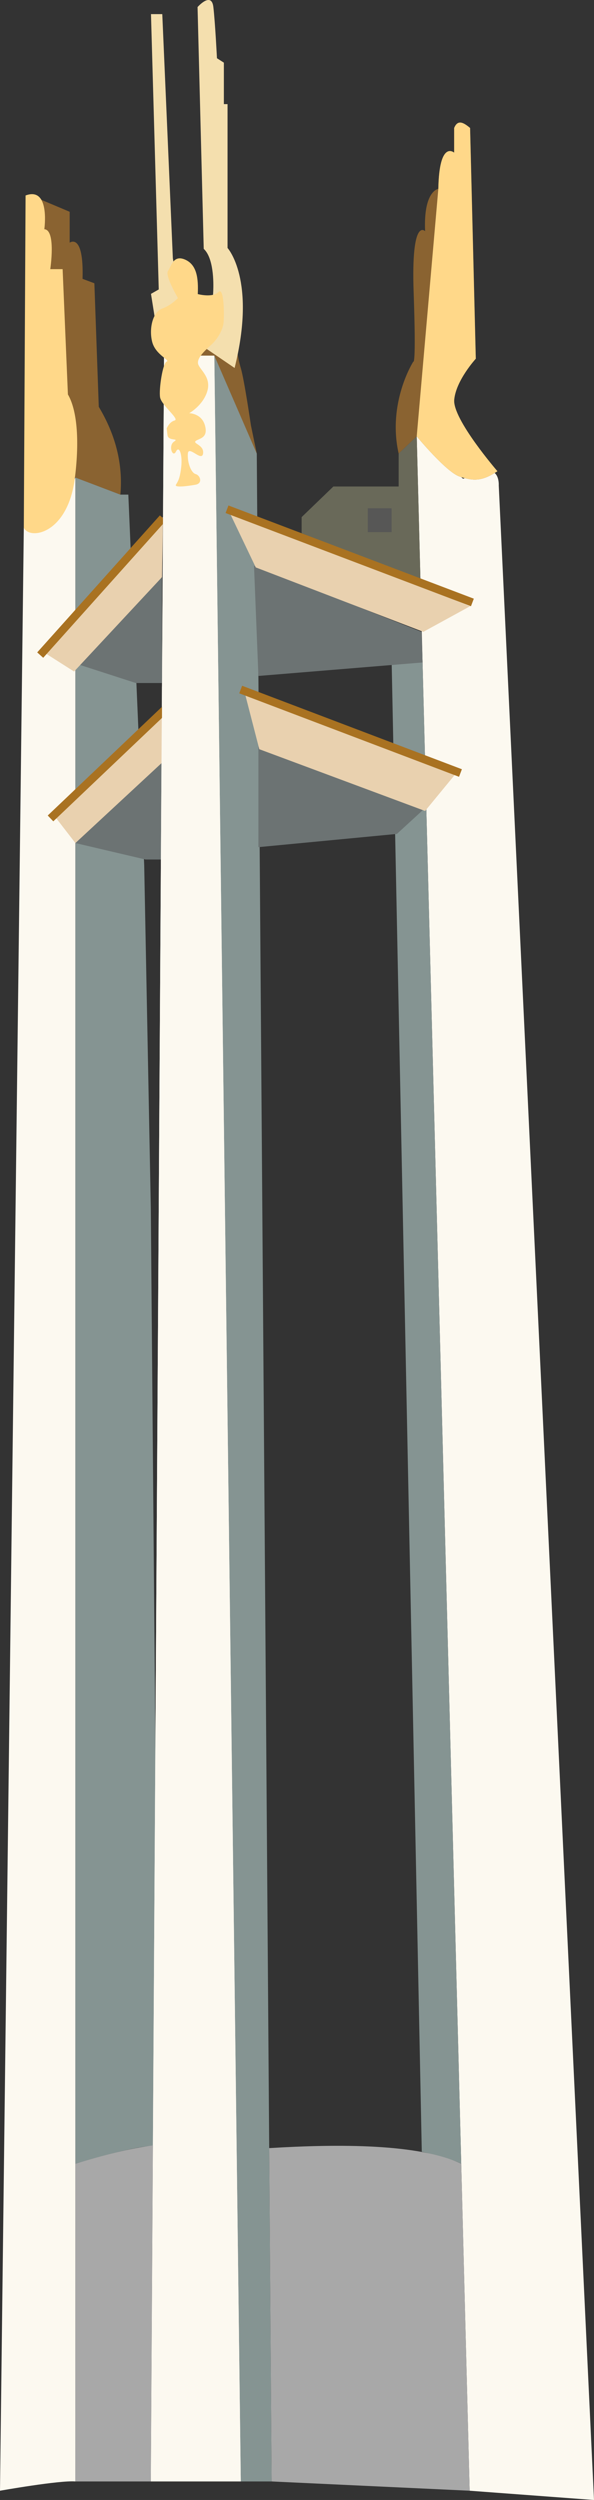 <!-- Generator: Adobe Illustrator 21.1.0, SVG Export Plug-In  -->
<svg version="1.1"
	 xmlns="http://www.w3.org/2000/svg" xmlns:xlink="http://www.w3.org/1999/xlink" xmlns:a="http://ns.adobe.com/AdobeSVGViewerExtensions/3.0/"
	 x="0px" y="0px" width="224.5px" height="944.333px" viewBox="0 0 224.5 944.333"
	 style="enable-background:new 0 0 224.5 944.333;" xml:space="preserve">
<rect x="0" y="0" width="224.5" height="944.333" fill="#333333" stroke="none"/>
<style type="text/css">
	.st0{fill:#8A6331;}
	.st1{fill:#859492;}
	.st2{fill:#FCF9F0;}
	.st3{fill:#A8A8A8;}
	.st4{fill:#6C7373;}
	.st5{fill:#E9D1AF;}
	.st6{fill:#F4DFAE;}
	.st7{fill:#FFD889;}
	.st8{fill:#696959;}
	.st9{fill:#575756;}
	.st10{fill:#A97221;}
</style>
<defs>
</defs>
<g>
	<path class="st0" d="M97.049,171.333l-2.216-10.667c0,0-2.514-17.276-3.833-21.667s-1.5-7.841-1.5-7.841L78.667,123l-4,4.333
		l-0.667,4.5L97.049,171.333z"/>
	<polyline class="st1" points="89.025,937.333 102.667,937.333 97.049,171.333 81,134.333 89.025,937.333 	"/>
	<path class="st2" d="M188.5,183.333c0,0,0.5-7.5-6.5-5s-7,2.5-7,2.5l-17.5-16l20,776l47,3.5L188.5,183.333z"/>
	<path class="st2" d="M28.5,180.333c0,0-6.5,17.5-11.5,19s-8,0-8,0l-9,741.5c0,0,22.5-4,28.5-3.5V180.333z"/>
	<path class="st1" d="M159.415,812.786c0,0,11.218,2.531,14.901,4.539l-14.729-571.494L148,248.833L159.415,812.786z"/>
	<path class="st3" d="M177.5,940.833l-74.833-3.5l-0.923-125.914c26.372-1.61,56.6-1.693,72.574,5.906L177.5,940.833z"/>
	<path class="st1" d="M60,810.852l-3-354.518l-2.5-129.5l-6-140h-3l-17-6.5v636.992C28.5,817.325,56,808.87,60,810.852z"/>
	<polygon class="st4" points="28.5,318.453 55,324.667 61.667,324.667 61.667,286.333 	"/>
	<polygon class="st4" points="97.667,282 97.667,320 150,315 162,304 	"/>
	<polygon class="st4" points="96,213.667 159.333,238.667 159.701,250.235 97.667,255.333 	"/>
	<polygon class="st2" points="91,937.333 57,937.333 62,134.333 81,134.333 	"/>
	<path class="st0" d="M15.632,75.484L26.333,80v11.667c0,0,5.396-4,4.865,13.667L35.667,107l1.667,46.667
		c6.348,10.586,9.193,21.625,8.167,33.167l-17.167-6.5L17,103.667C17,103.667,12.263,75.969,15.632,75.484"/>
	<polygon class="st4" points="28.667,250.667 51.333,258 61.23,258 61.23,218 	"/>
	<polygon class="st5" points="61.623,195.337 61.614,195.747 61.573,197.947 61.233,217.997 28.003,253.667 17.603,247.047 
		17.003,246.667 61.424,195.567 	"/>
	<polygon class="st5" points="20.667,308.333 61.333,267.667 61.333,288 28.5,318.453 	"/>
	<line class="st5" x1="96.667" y1="214.333" x2="160" y2="238.667"/>
	<polygon class="st5" points="86,192 96.667,214.333 160,238.667 177.667,229 	"/>
	<polygon class="st5" points="98,283 92.667,262.333 173,291.333 160.667,306.333 	"/>
	<polygon class="st6" points="58.394,119.366 57.065,111 60,109.333 57.065,5.333 61.333,5.333 65.333,97.581 68.333,115 	"/>
	<path class="st7" d="M9,199.333c2.142,4.746,16.703,2.539,19.333-19C30.123,165.681,29,154.667,25.667,149l-2-47.333H19
		c0,0,2.25-14.833-2.25-15.083c0,0,2.333-16.25-7.083-12.75L9,199.333z"/>
	<polygon class="st2" points="91,937.333 57,937.333 62,134.333 81,134.333 	"/>
	<path class="st6" d="M80.515,111.353c0,0,0.045-0.513,0.082-1.369C80.743,106.527,80.74,97.473,77,94L74.667,2.667
		c0,0,5.282-6,5.974,0C81.333,8.667,82,22,82,22l2.609,1.667v15.667H86v54.333c0,0,11,12,2.667,45.333l-10.527-7.179"/>
	<path class="st7" d="M67.25,112.583c0,0-5-8.5-3.75-10.25s2-6.25,6.5-4.25s5,7.25,4.75,13c0,0,5.5,1.5,7.75-0.75s2.25,8.75,2,11.5
		s-2.25,6.25-4.75,8.5s-5.75,5.25-4.75,7.5s5,5,3.25,10.25s-6.75,8-6.75,8s4.75,0,6,4.75s-2.341,4.75-3.546,5.75
		c-1.204,1,3.296,1.5,2.796,4.75s-5.5-3.25-5.75,0s1.159,7.25,2.954,7.75c1.796,0.5,2.704,3.5,0,4c-2.704,0.5-8.204,1.25-7.454,0
		s1.5-2.25,2-6.75s-0.75-8.25-2-5.75s-3-2.25-0.75-3.75s-2.151,0-2.451-2.5c-0.299-2.5-0.299-2.5-0.299-2.5s1-2.5,3-3
		s-5-5.75-5.5-8.75s1-13,2.5-13.5s-4.25-2.5-5.5-7.5c-1.25-5,0.25-11.25,3.75-12.5S67.25,112.583,67.25,112.583z"/>
	<path class="st0" d="M188,178c0,0-17-19.667-16.333-27c0.667-7.333,8.157-15.497,8.157-15.497l-2.157-87.17h-6.019v9.333
		c0,0-5.648-5-5.981,13.667c0,0-5.667,0.667-5,16c0,0-5.333-5.667-4.333,23s-0.125,26.25-0.125,26.25s-9.875,15.417-5.542,34.75
		l6.833-6.5c0,0,11.167,13.5,16.167,15.167S182,182,188,178z"/>
	<path class="st7" d="M157.5,164.833c0,0,11.167,13.5,16.167,15.167S182,182,188,178c0,0-17-19.667-16.333-27
		c0.667-7.333,8.157-15.497,8.157-15.497l-2.157-87.17c-2.369-1.976-4.634-3.382-6.019,0v9.333c0,0-5.648-5-5.981,13.667"/>
	<polygon class="st8" points="157.5,164.833 150.667,171.333 150.667,183.767 126,183.767 114,195.333 114,201.414 158.904,219.327 
			"/>
	<rect x="139" y="192" class="st9" width="9" height="9"/>
	<path class="st3" d="M28.5,817.325c10.481-3.243,20.979-5.887,29.29-6.925L57,937.333H28.5V817.325"/>
</g>
<polygon class="st10" points="61.614,195.747 61.573,197.947 17.603,247.047 16.333,248.467 14.063,246.437 60.424,194.677 
	61.424,195.567 "/>
<rect x="82.651" y="208.392" transform="matrix(0.935 0.355 -0.355 0.935 83.044 -33.255)" class="st10" width="99.182" height="3.054"/>
<rect x="88.201" y="274.652" transform="matrix(0.935 0.355 -0.355 0.935 106.544 -29.079)" class="st10" width="88.836" height="3.055"/>
<polygon class="st10" points="64.5,268.064 20.143,310.248 18.04,308.045 62.398,265.861 "/>
<rect x="61.222" y="259.336" class="st2" width="5.412" height="20.664"/>
</svg>